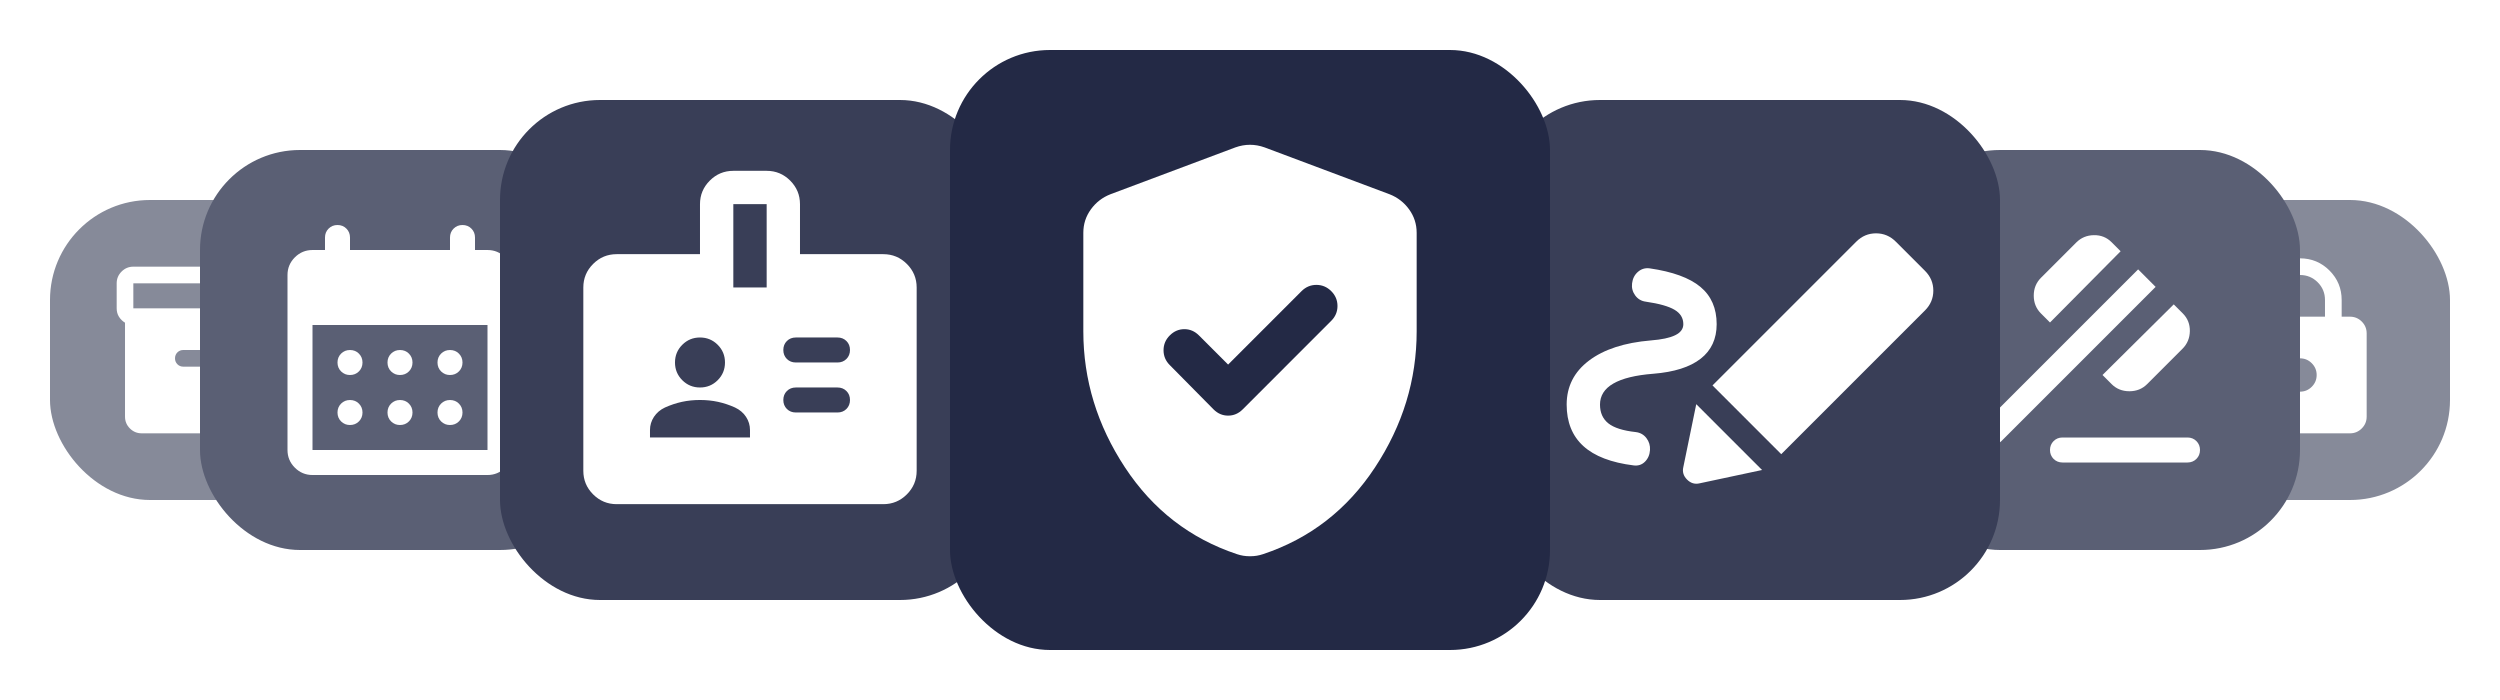 <svg width="200" height="56" viewBox="0 0 200 56" fill="none" xmlns="http://www.w3.org/2000/svg">
<g filter="url(#filter0_d_2258_5170)">
<rect x="172" y="14" width="24" height="24" rx="8" fill="#868A99"/>
<mask id="mask0_2258_5170" style="mask-type:alpha" maskUnits="userSpaceOnUse" x="176" y="18" width="16" height="16">
<rect x="176" y="18" width="16" height="16" fill="#D9D9D9"/>
</mask>
<g mask="url(#mask0_2258_5170)">
<path d="M179.999 32.667C179.633 32.667 179.319 32.536 179.058 32.275C178.797 32.014 178.666 31.7 178.666 31.334V24.667C178.666 24.3 178.797 23.986 179.058 23.725C179.319 23.464 179.633 23.334 179.999 23.334H180.666V22C180.666 21.078 180.991 20.292 181.641 19.642C182.291 18.992 183.077 18.667 183.999 18.667C184.922 18.667 185.708 18.992 186.358 19.642C187.008 20.292 187.333 21.078 187.333 22V23.334H187.999C188.366 23.334 188.68 23.464 188.941 23.725C189.202 23.986 189.333 24.3 189.333 24.667V31.334C189.333 31.7 189.202 32.014 188.941 32.275C188.68 32.536 188.366 32.667 187.999 32.667H179.999ZM183.999 29.334C184.366 29.334 184.68 29.203 184.941 28.942C185.202 28.681 185.333 28.367 185.333 28C185.333 27.634 185.202 27.32 184.941 27.059C184.68 26.797 184.366 26.667 183.999 26.667C183.633 26.667 183.319 26.797 183.058 27.059C182.797 27.32 182.666 27.634 182.666 28C182.666 28.367 182.797 28.681 183.058 28.942C183.319 29.203 183.633 29.334 183.999 29.334ZM181.999 23.334H185.999V22C185.999 21.445 185.805 20.973 185.416 20.584C185.027 20.195 184.555 20 183.999 20C183.444 20 182.972 20.195 182.583 20.584C182.194 20.973 181.999 21.445 181.999 22V23.334Z" fill="white"/>
</g>
</g>
<g filter="url(#filter1_d_2258_5170)">
<rect x="4" y="14" width="24" height="24" rx="8" fill="#868A99"/>
<mask id="mask1_2258_5170" style="mask-type:alpha" maskUnits="userSpaceOnUse" x="8" y="18" width="16" height="16">
<rect x="8" y="18" width="16" height="16" fill="#D9D9D9"/>
</mask>
<g mask="url(#mask1_2258_5170)">
<path d="M11.334 32.666C10.967 32.666 10.653 32.536 10.392 32.275C10.131 32.014 10.001 31.7 10.001 31.333V23.816C9.801 23.694 9.64 23.536 9.517 23.341C9.395 23.147 9.334 22.922 9.334 22.666V20.666C9.334 20.3 9.465 19.986 9.726 19.725C9.987 19.464 10.301 19.333 10.667 19.333H21.334C21.701 19.333 22.015 19.464 22.276 19.725C22.537 19.986 22.667 20.3 22.667 20.666V22.666C22.667 22.922 22.606 23.147 22.484 23.341C22.362 23.536 22.201 23.694 22.001 23.816V31.333C22.001 31.7 21.87 32.014 21.609 32.275C21.348 32.536 21.034 32.666 20.667 32.666H11.334ZM10.667 22.666H21.334V20.666H10.667V22.666ZM14.667 27.333H17.334C17.523 27.333 17.681 27.269 17.809 27.141C17.937 27.014 18.001 26.855 18.001 26.666C18.001 26.477 17.937 26.319 17.809 26.191C17.681 26.064 17.523 26 17.334 26H14.667C14.478 26 14.32 26.064 14.192 26.191C14.065 26.319 14.001 26.477 14.001 26.666C14.001 26.855 14.065 27.014 14.192 27.141C14.32 27.269 14.478 27.333 14.667 27.333Z" fill="white"/>
</g>
</g>
<g filter="url(#filter2_d_2258_5170)">
<rect x="152" y="10" width="32" height="32" rx="8" fill="#5A5F74"/>
<mask id="mask2_2258_5170" style="mask-type:alpha" maskUnits="userSpaceOnUse" x="156" y="14" width="24" height="24">
<rect width="24" height="24" transform="matrix(-1 0 0 1 180 14)" fill="#D9D9D9"/>
</mask>
<g mask="url(#mask2_2258_5170)">
<path d="M175 33H165C164.717 33 164.479 33.096 164.287 33.288C164.096 33.479 164 33.717 164 34C164 34.284 164.096 34.521 164.287 34.713C164.479 34.904 164.717 35 165 35H175C175.283 35 175.521 34.904 175.713 34.713C175.904 34.521 176 34.284 176 34C176 33.717 175.904 33.479 175.713 33.288C175.521 33.096 175.283 33 175 33ZM171.775 28.725L174.6 25.9C174.983 25.517 175.179 25.046 175.188 24.488C175.196 23.929 175.008 23.459 174.625 23.075L173.9 22.35L168.2 28L168.925 28.725C169.308 29.109 169.783 29.3 170.35 29.3C170.917 29.3 171.392 29.109 171.775 28.725ZM164 23.8L169.65 18.1L168.925 17.375C168.542 16.992 168.071 16.804 167.512 16.813C166.954 16.821 166.483 17.017 166.1 17.4L163.275 20.225C162.892 20.609 162.7 21.084 162.7 21.65C162.7 22.217 162.892 22.692 163.275 23.075L164 23.8ZM160.1 33.3L172.45 20.95L171.05 19.55L158.7 31.9C158.517 32.084 158.425 32.317 158.425 32.6C158.425 32.884 158.517 33.117 158.7 33.3C158.883 33.484 159.117 33.575 159.4 33.575C159.683 33.575 159.917 33.484 160.1 33.3Z" fill="white"/>
</g>
</g>
<g filter="url(#filter3_d_2258_5170)">
<rect x="16" y="10" width="32" height="32" rx="8" fill="#5A5F74"/>
<mask id="mask3_2258_5170" style="mask-type:alpha" maskUnits="userSpaceOnUse" x="20" y="14" width="24" height="24">
<rect x="20" y="14" width="24" height="24" fill="#D9D9D9"/>
</mask>
<g mask="url(#mask3_2258_5170)">
<path d="M25 36.001C24.45 36.001 23.979 35.805 23.587 35.413C23.196 35.022 23 34.551 23 34.001V20.001C23 19.451 23.196 18.98 23.587 18.588C23.979 18.197 24.45 18.001 25 18.001H26V17.001C26 16.718 26.096 16.48 26.288 16.288C26.479 16.097 26.717 16.001 27 16.001C27.283 16.001 27.521 16.097 27.712 16.288C27.904 16.48 28 16.718 28 17.001V18.001H36V17.001C36 16.718 36.096 16.48 36.288 16.288C36.479 16.097 36.717 16.001 37 16.001C37.283 16.001 37.521 16.097 37.712 16.288C37.904 16.48 38 16.718 38 17.001V18.001H39C39.55 18.001 40.021 18.197 40.413 18.588C40.804 18.98 41 19.451 41 20.001V34.001C41 34.551 40.804 35.022 40.413 35.413C40.021 35.805 39.55 36.001 39 36.001H25ZM25 34.001H39V24.001H25V34.001ZM32 28.001C31.717 28.001 31.479 27.905 31.288 27.713C31.096 27.522 31 27.284 31 27.001C31 26.718 31.096 26.48 31.288 26.288C31.479 26.097 31.717 26.001 32 26.001C32.283 26.001 32.521 26.097 32.712 26.288C32.904 26.48 33 26.718 33 27.001C33 27.284 32.904 27.522 32.712 27.713C32.521 27.905 32.283 28.001 32 28.001ZM28 28.001C27.717 28.001 27.479 27.905 27.288 27.713C27.096 27.522 27 27.284 27 27.001C27 26.718 27.096 26.48 27.288 26.288C27.479 26.097 27.717 26.001 28 26.001C28.283 26.001 28.521 26.097 28.712 26.288C28.904 26.48 29 26.718 29 27.001C29 27.284 28.904 27.522 28.712 27.713C28.521 27.905 28.283 28.001 28 28.001ZM36 28.001C35.717 28.001 35.479 27.905 35.288 27.713C35.096 27.522 35 27.284 35 27.001C35 26.718 35.096 26.48 35.288 26.288C35.479 26.097 35.717 26.001 36 26.001C36.283 26.001 36.521 26.097 36.712 26.288C36.904 26.48 37 26.718 37 27.001C37 27.284 36.904 27.522 36.712 27.713C36.521 27.905 36.283 28.001 36 28.001ZM32 32.001C31.717 32.001 31.479 31.905 31.288 31.713C31.096 31.522 31 31.284 31 31.001C31 30.718 31.096 30.48 31.288 30.288C31.479 30.097 31.717 30.001 32 30.001C32.283 30.001 32.521 30.097 32.712 30.288C32.904 30.48 33 30.718 33 31.001C33 31.284 32.904 31.522 32.712 31.713C32.521 31.905 32.283 32.001 32 32.001ZM28 32.001C27.717 32.001 27.479 31.905 27.288 31.713C27.096 31.522 27 31.284 27 31.001C27 30.718 27.096 30.48 27.288 30.288C27.479 30.097 27.717 30.001 28 30.001C28.283 30.001 28.521 30.097 28.712 30.288C28.904 30.48 29 30.718 29 31.001C29 31.284 28.904 31.522 28.712 31.713C28.521 31.905 28.283 32.001 28 32.001ZM36 32.001C35.717 32.001 35.479 31.905 35.288 31.713C35.096 31.522 35 31.284 35 31.001C35 30.718 35.096 30.48 35.288 30.288C35.479 30.097 35.717 30.001 36 30.001C36.283 30.001 36.521 30.097 36.712 30.288C36.904 30.48 37 30.718 37 31.001C37 31.284 36.904 31.522 36.712 31.713C36.521 31.905 36.283 32.001 36 32.001Z" fill="white"/>
</g>
</g>
<g filter="url(#filter4_d_2258_5170)">
<rect x="120" y="6" width="40" height="40" rx="8" fill="#393E57"/>
<mask id="mask4_2258_5170" style="mask-type:alpha" maskUnits="userSpaceOnUse" x="124" y="10" width="32" height="32">
<rect x="124" y="10" width="32" height="32" fill="#D9D9D9"/>
</mask>
<g mask="url(#mask4_2258_5170)">
<path d="M128 30.367C128 31.011 128.222 31.511 128.666 31.867C129.111 32.222 129.844 32.456 130.866 32.567C131.222 32.611 131.505 32.773 131.716 33.05C131.927 33.328 132.022 33.645 132 34C131.977 34.378 131.844 34.689 131.6 34.934C131.355 35.178 131.055 35.278 130.7 35.234C128.9 35.011 127.555 34.495 126.666 33.684C125.777 32.873 125.333 31.767 125.333 30.367C125.333 28.922 125.927 27.75 127.116 26.85C128.305 25.95 129.955 25.411 132.066 25.234C132.933 25.167 133.583 25.028 134.016 24.817C134.45 24.606 134.666 24.311 134.666 23.934C134.666 23.445 134.433 23.061 133.966 22.784C133.5 22.506 132.733 22.289 131.666 22.134C131.311 22.089 131.027 21.922 130.816 21.634C130.605 21.345 130.522 21.023 130.566 20.667C130.611 20.289 130.766 19.984 131.033 19.75C131.3 19.517 131.611 19.422 131.966 19.467C133.811 19.734 135.166 20.228 136.033 20.95C136.9 21.672 137.333 22.667 137.333 23.934C137.333 25.111 136.905 26.034 136.05 26.7C135.194 27.367 133.933 27.767 132.266 27.9C130.844 28.011 129.777 28.273 129.066 28.684C128.355 29.095 128 29.656 128 30.367ZM142.5 34.334L137 28.834L148.5 17.334C148.944 16.889 149.472 16.667 150.083 16.667C150.694 16.667 151.222 16.889 151.666 17.334L154 19.667C154.444 20.111 154.666 20.639 154.666 21.25C154.666 21.861 154.444 22.389 154 22.834L142.5 34.334ZM135.966 36.667C135.589 36.756 135.255 36.656 134.966 36.367C134.677 36.078 134.577 35.745 134.666 35.367L135.7 30.334L140.966 35.6L135.966 36.667Z" fill="white"/>
</g>
</g>
<g filter="url(#filter5_d_2258_5170)">
<rect x="40" y="6" width="40" height="40" rx="8" fill="#393E57"/>
<mask id="mask5_2258_5170" style="mask-type:alpha" maskUnits="userSpaceOnUse" x="44" y="10" width="32" height="32">
<rect x="44" y="10" width="32" height="32" fill="#D9D9D9"/>
</mask>
<g mask="url(#mask5_2258_5170)">
<path d="M51.999 32.999H59.999V32.399C59.999 32.022 59.894 31.672 59.683 31.349C59.472 31.027 59.177 30.777 58.799 30.599C58.355 30.399 57.905 30.249 57.449 30.149C56.994 30.049 56.511 29.999 55.999 29.999C55.488 29.999 55.005 30.049 54.549 30.149C54.094 30.249 53.644 30.399 53.199 30.599C52.822 30.777 52.527 31.027 52.316 31.349C52.105 31.672 51.999 32.022 51.999 32.399V32.999ZM63.666 30.999H66.999C67.288 30.999 67.527 30.905 67.716 30.716C67.905 30.527 67.999 30.288 67.999 29.999C67.999 29.71 67.905 29.472 67.716 29.283C67.527 29.094 67.288 28.999 66.999 28.999H63.666C63.377 28.999 63.138 29.094 62.949 29.283C62.761 29.472 62.666 29.71 62.666 29.999C62.666 30.288 62.761 30.527 62.949 30.716C63.138 30.905 63.377 30.999 63.666 30.999ZM55.999 28.999C56.555 28.999 57.027 28.805 57.416 28.416C57.805 28.027 57.999 27.555 57.999 26.999C57.999 26.444 57.805 25.972 57.416 25.583C57.027 25.194 56.555 24.999 55.999 24.999C55.444 24.999 54.972 25.194 54.583 25.583C54.194 25.972 53.999 26.444 53.999 26.999C53.999 27.555 54.194 28.027 54.583 28.416C54.972 28.805 55.444 28.999 55.999 28.999ZM63.666 26.999H66.999C67.288 26.999 67.527 26.905 67.716 26.716C67.905 26.527 67.999 26.288 67.999 25.999C67.999 25.71 67.905 25.472 67.716 25.283C67.527 25.094 67.288 24.999 66.999 24.999H63.666C63.377 24.999 63.138 25.094 62.949 25.283C62.761 25.472 62.666 25.71 62.666 25.999C62.666 26.288 62.761 26.527 62.949 26.716C63.138 26.905 63.377 26.999 63.666 26.999ZM49.333 38.333C48.599 38.333 47.972 38.072 47.449 37.549C46.927 37.027 46.666 36.399 46.666 35.666V20.999C46.666 20.266 46.927 19.638 47.449 19.116C47.972 18.594 48.599 18.333 49.333 18.333H55.999V14.333C55.999 13.599 56.261 12.972 56.783 12.449C57.305 11.927 57.933 11.666 58.666 11.666H61.333C62.066 11.666 62.694 11.927 63.216 12.449C63.738 12.972 63.999 13.599 63.999 14.333V18.333H70.666C71.399 18.333 72.027 18.594 72.549 19.116C73.072 19.638 73.333 20.266 73.333 20.999V35.666C73.333 36.399 73.072 37.027 72.549 37.549C72.027 38.072 71.399 38.333 70.666 38.333H49.333ZM58.666 20.999H61.333V14.333H58.666V20.999Z" fill="white"/>
</g>
</g>
<g filter="url(#filter6_d_2258_5170)">
<rect x="76" y="2" width="48" height="48" rx="8" fill="#232945"/>
<mask id="mask6_2258_5170" style="mask-type:alpha" maskUnits="userSpaceOnUse" x="80" y="6" width="40" height="40">
<rect x="80" y="6" width="40" height="40" fill="#D9D9D9"/>
</mask>
<g mask="url(#mask6_2258_5170)">
<path d="M98.249 27.166L95.916 24.833C95.583 24.5 95.194 24.333 94.749 24.333C94.305 24.333 93.916 24.5 93.583 24.833C93.249 25.166 93.083 25.562 93.083 26.02C93.083 26.479 93.249 26.875 93.583 27.208L97.083 30.75C97.416 31.083 97.805 31.25 98.249 31.25C98.694 31.25 99.083 31.083 99.416 30.75L106.499 23.666C106.833 23.333 106.999 22.937 106.999 22.479C106.999 22.02 106.833 21.625 106.499 21.291C106.166 20.958 105.77 20.791 105.312 20.791C104.854 20.791 104.458 20.958 104.124 21.291L98.249 27.166ZM99.999 42.5C99.805 42.5 99.624 42.486 99.458 42.458C99.291 42.43 99.124 42.389 98.958 42.333C95.208 41.083 92.222 38.77 89.999 35.395C87.777 32.02 86.666 28.389 86.666 24.5V16.625C86.666 15.93 86.867 15.305 87.27 14.75C87.673 14.194 88.194 13.791 88.833 13.541L98.833 9.791C99.222 9.652 99.611 9.583 99.999 9.583C100.388 9.583 100.777 9.652 101.166 9.791L111.166 13.541C111.805 13.791 112.326 14.194 112.729 14.75C113.131 15.305 113.333 15.93 113.333 16.625V24.5C113.333 28.389 112.222 32.02 109.999 35.395C107.777 38.77 104.791 41.083 101.041 42.333C100.874 42.389 100.708 42.43 100.541 42.458C100.374 42.486 100.194 42.5 99.999 42.5Z" fill="white"/>
</g>
</g>
<defs>
<filter id="filter0_d_2258_5170" x="168" y="12" width="32" height="32" filterUnits="userSpaceOnUse" color-interpolation-filters="sRGB">
<feFlood flood-opacity="0" result="BackgroundImageFix"/>
<feColorMatrix in="SourceAlpha" type="matrix" values="0 0 0 0 0 0 0 0 0 0 0 0 0 0 0 0 0 0 127 0" result="hardAlpha"/>
<feOffset dy="2"/>
<feGaussianBlur stdDeviation="2"/>
<feComposite in2="hardAlpha" operator="out"/>
<feColorMatrix type="matrix" values="0 0 0 0 0 0 0 0 0 0 0 0 0 0 0 0 0 0 0.25 0"/>
<feBlend mode="normal" in2="BackgroundImageFix" result="effect1_dropShadow_2258_5170"/>
<feBlend mode="normal" in="SourceGraphic" in2="effect1_dropShadow_2258_5170" result="shape"/>
</filter>
<filter id="filter1_d_2258_5170" x="0" y="12" width="32" height="32" filterUnits="userSpaceOnUse" color-interpolation-filters="sRGB">
<feFlood flood-opacity="0" result="BackgroundImageFix"/>
<feColorMatrix in="SourceAlpha" type="matrix" values="0 0 0 0 0 0 0 0 0 0 0 0 0 0 0 0 0 0 127 0" result="hardAlpha"/>
<feOffset dy="2"/>
<feGaussianBlur stdDeviation="2"/>
<feComposite in2="hardAlpha" operator="out"/>
<feColorMatrix type="matrix" values="0 0 0 0 0 0 0 0 0 0 0 0 0 0 0 0 0 0 0.25 0"/>
<feBlend mode="normal" in2="BackgroundImageFix" result="effect1_dropShadow_2258_5170"/>
<feBlend mode="normal" in="SourceGraphic" in2="effect1_dropShadow_2258_5170" result="shape"/>
</filter>
<filter id="filter2_d_2258_5170" x="148" y="8" width="40" height="40" filterUnits="userSpaceOnUse" color-interpolation-filters="sRGB">
<feFlood flood-opacity="0" result="BackgroundImageFix"/>
<feColorMatrix in="SourceAlpha" type="matrix" values="0 0 0 0 0 0 0 0 0 0 0 0 0 0 0 0 0 0 127 0" result="hardAlpha"/>
<feOffset dy="2"/>
<feGaussianBlur stdDeviation="2"/>
<feComposite in2="hardAlpha" operator="out"/>
<feColorMatrix type="matrix" values="0 0 0 0 0 0 0 0 0 0 0 0 0 0 0 0 0 0 0.25 0"/>
<feBlend mode="normal" in2="BackgroundImageFix" result="effect1_dropShadow_2258_5170"/>
<feBlend mode="normal" in="SourceGraphic" in2="effect1_dropShadow_2258_5170" result="shape"/>
</filter>
<filter id="filter3_d_2258_5170" x="12" y="8" width="40" height="40" filterUnits="userSpaceOnUse" color-interpolation-filters="sRGB">
<feFlood flood-opacity="0" result="BackgroundImageFix"/>
<feColorMatrix in="SourceAlpha" type="matrix" values="0 0 0 0 0 0 0 0 0 0 0 0 0 0 0 0 0 0 127 0" result="hardAlpha"/>
<feOffset dy="2"/>
<feGaussianBlur stdDeviation="2"/>
<feComposite in2="hardAlpha" operator="out"/>
<feColorMatrix type="matrix" values="0 0 0 0 0 0 0 0 0 0 0 0 0 0 0 0 0 0 0.25 0"/>
<feBlend mode="normal" in2="BackgroundImageFix" result="effect1_dropShadow_2258_5170"/>
<feBlend mode="normal" in="SourceGraphic" in2="effect1_dropShadow_2258_5170" result="shape"/>
</filter>
<filter id="filter4_d_2258_5170" x="116" y="4" width="48" height="48" filterUnits="userSpaceOnUse" color-interpolation-filters="sRGB">
<feFlood flood-opacity="0" result="BackgroundImageFix"/>
<feColorMatrix in="SourceAlpha" type="matrix" values="0 0 0 0 0 0 0 0 0 0 0 0 0 0 0 0 0 0 127 0" result="hardAlpha"/>
<feOffset dy="2"/>
<feGaussianBlur stdDeviation="2"/>
<feComposite in2="hardAlpha" operator="out"/>
<feColorMatrix type="matrix" values="0 0 0 0 0 0 0 0 0 0 0 0 0 0 0 0 0 0 0.25 0"/>
<feBlend mode="normal" in2="BackgroundImageFix" result="effect1_dropShadow_2258_5170"/>
<feBlend mode="normal" in="SourceGraphic" in2="effect1_dropShadow_2258_5170" result="shape"/>
</filter>
<filter id="filter5_d_2258_5170" x="36" y="4" width="48" height="48" filterUnits="userSpaceOnUse" color-interpolation-filters="sRGB">
<feFlood flood-opacity="0" result="BackgroundImageFix"/>
<feColorMatrix in="SourceAlpha" type="matrix" values="0 0 0 0 0 0 0 0 0 0 0 0 0 0 0 0 0 0 127 0" result="hardAlpha"/>
<feOffset dy="2"/>
<feGaussianBlur stdDeviation="2"/>
<feComposite in2="hardAlpha" operator="out"/>
<feColorMatrix type="matrix" values="0 0 0 0 0 0 0 0 0 0 0 0 0 0 0 0 0 0 0.25 0"/>
<feBlend mode="normal" in2="BackgroundImageFix" result="effect1_dropShadow_2258_5170"/>
<feBlend mode="normal" in="SourceGraphic" in2="effect1_dropShadow_2258_5170" result="shape"/>
</filter>
<filter id="filter6_d_2258_5170" x="72" y="0" width="56" height="56" filterUnits="userSpaceOnUse" color-interpolation-filters="sRGB">
<feFlood flood-opacity="0" result="BackgroundImageFix"/>
<feColorMatrix in="SourceAlpha" type="matrix" values="0 0 0 0 0 0 0 0 0 0 0 0 0 0 0 0 0 0 127 0" result="hardAlpha"/>
<feOffset dy="2"/>
<feGaussianBlur stdDeviation="2"/>
<feComposite in2="hardAlpha" operator="out"/>
<feColorMatrix type="matrix" values="0 0 0 0 0 0 0 0 0 0 0 0 0 0 0 0 0 0 0.25 0"/>
<feBlend mode="normal" in2="BackgroundImageFix" result="effect1_dropShadow_2258_5170"/>
<feBlend mode="normal" in="SourceGraphic" in2="effect1_dropShadow_2258_5170" result="shape"/>
</filter>
</defs>
</svg>
